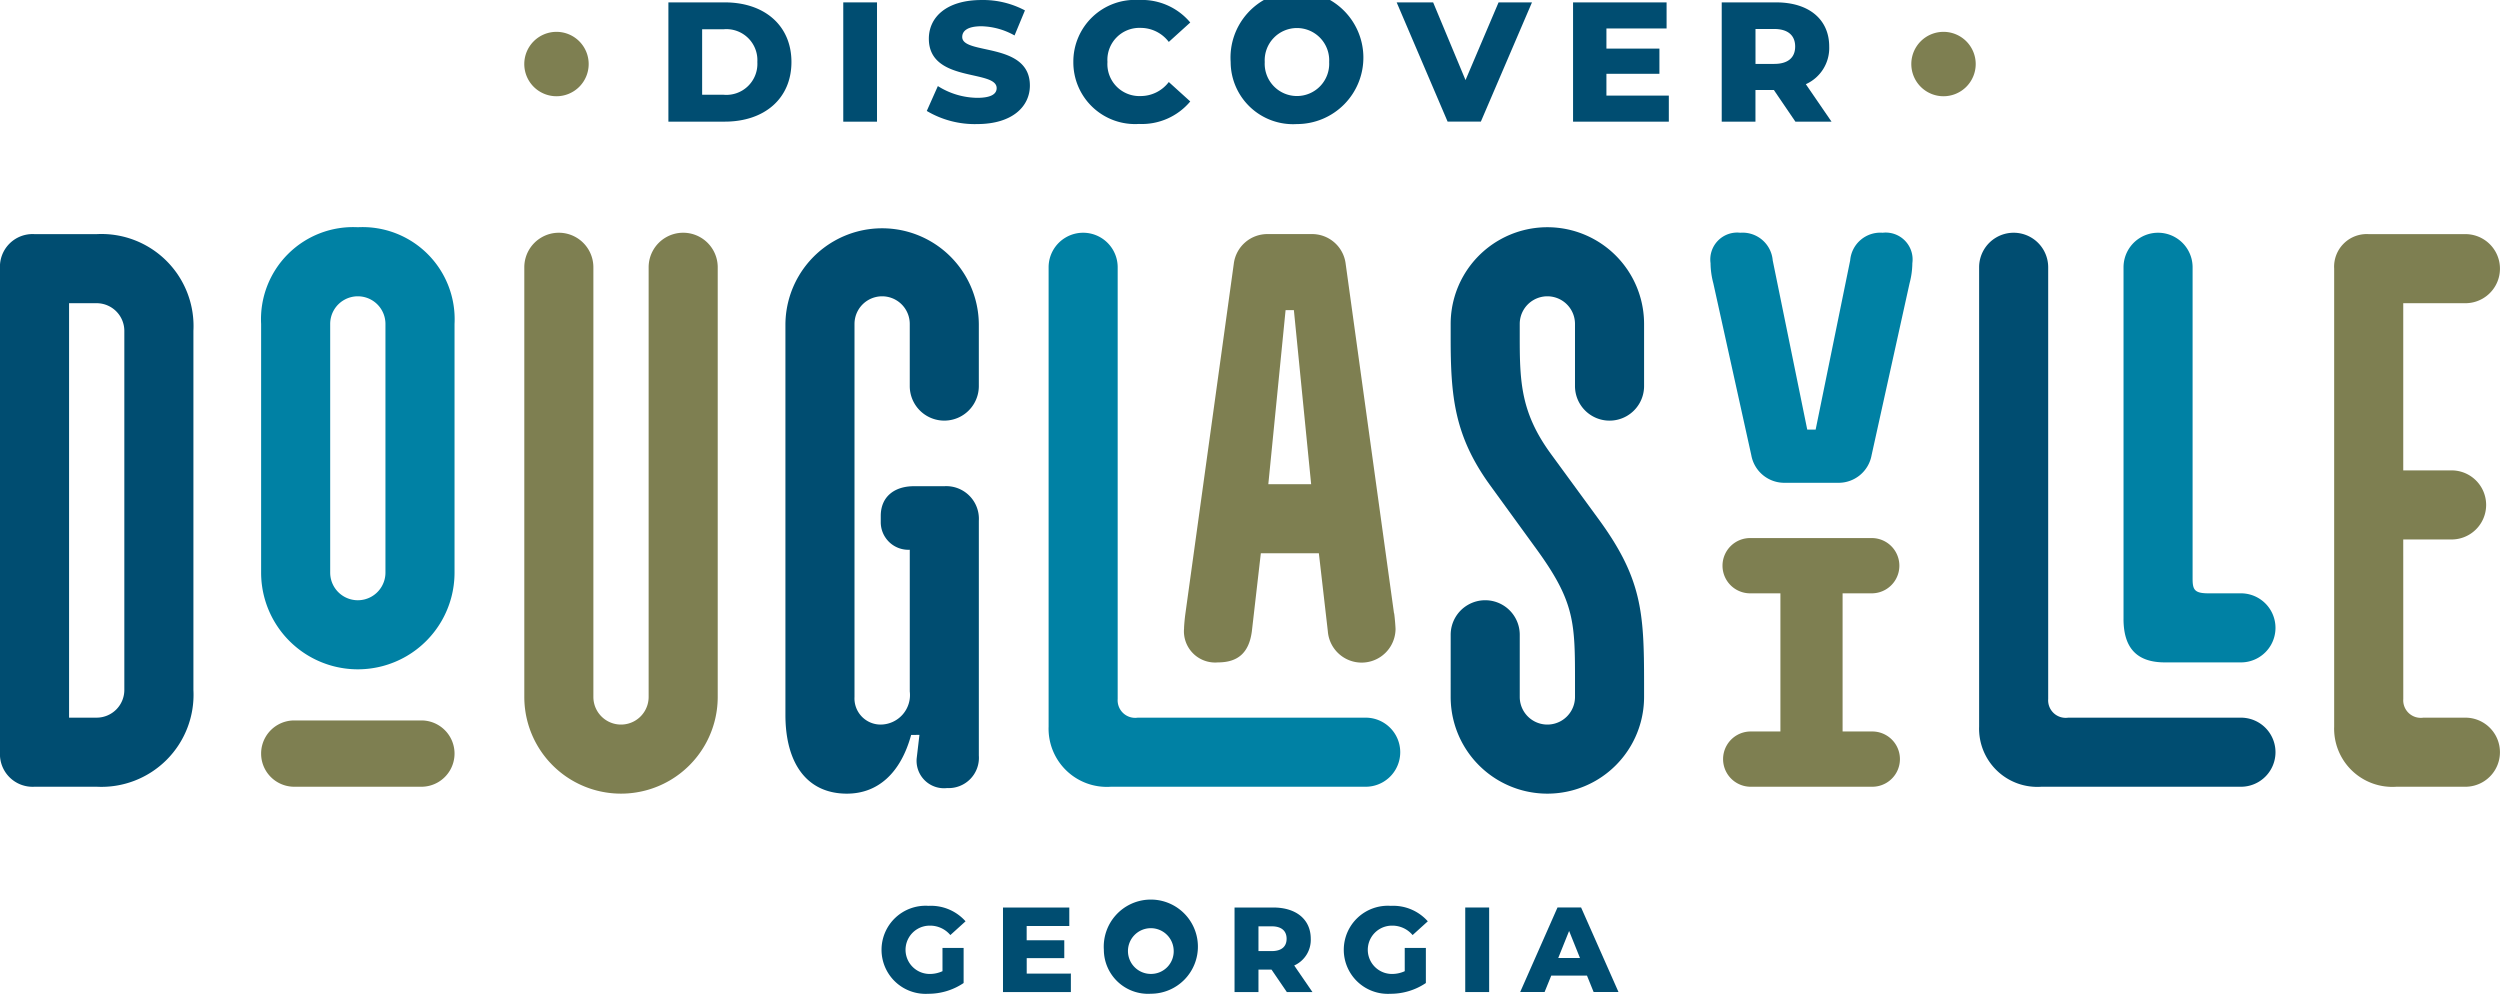 <svg id="logo" xmlns="http://www.w3.org/2000/svg" xmlns:xlink="http://www.w3.org/1999/xlink" width="213.84" height="85" viewBox="0 0 213.84 85">
  <defs>
    <clipPath id="clip-path">
      <rect id="Rectangle_1690" data-name="Rectangle 1690" width="213.84" height="85" fill="none"/>
    </clipPath>
  </defs>
  <g id="Group_1343" data-name="Group 1343" clip-path="url(#clip-path)">
    <path id="Path_1017" data-name="Path 1017" d="M0,77.875a2.791,2.791,0,0,1,2.954-2.954H8.272a7.877,7.877,0,0,1,8.272,8.272v30.724a7.877,7.877,0,0,1-8.272,8.272H2.954A2.791,2.791,0,0,1,0,119.235Zm8.272,38.405a2.37,2.37,0,0,0,2.363-2.363V83.193A2.371,2.371,0,0,0,8.272,80.83H5.908v35.451Z" transform="translate(0 -54.895)" fill="#004d71"/>
    <path id="Path_1018" data-name="Path 1018" d="M86.394,230.538H97.266a2.836,2.836,0,1,1,0,5.672H86.394a2.836,2.836,0,1,1,0-5.672" transform="translate(-61.223 -168.915)" fill="#7e7f51"/>
    <path id="Path_1019" data-name="Path 1019" d="M91.831,72.712a7.877,7.877,0,0,0-8.272,8.272v21.271a8.272,8.272,0,1,0,16.544,0V80.984a7.877,7.877,0,0,0-8.272-8.272m2.363,29.543a2.363,2.363,0,0,1-4.727,0V80.984a2.363,2.363,0,0,1,4.727,0Z" transform="translate(-61.224 -53.276)" fill="#0081a4"/>
    <path id="Path_1020" data-name="Path 1020" d="M167.777,77.433a2.954,2.954,0,1,1,5.908,0v36.751a2.363,2.363,0,1,0,4.727,0V77.433a2.954,2.954,0,0,1,5.909,0v36.751a8.272,8.272,0,1,1-16.544,0Z" transform="translate(-122.93 -54.571)" fill="#7e7f51"/>
    <path id="Path_1021" data-name="Path 1021" d="M262.088,116.14c-.887,3.25-2.836,5.022-5.495,5.022-3.427,0-5.258-2.6-5.258-6.736V80.984a8.272,8.272,0,0,1,16.543,0V86.3a2.954,2.954,0,0,1-5.908,0V80.984a2.363,2.363,0,1,0-4.726,0V112.89a2.236,2.236,0,0,0,2.245,2.363,2.527,2.527,0,0,0,2.482-2.836V100.3a2.361,2.361,0,0,1-2.482-2.363v-.532c0-1.655,1.182-2.541,2.836-2.541h2.6a2.791,2.791,0,0,1,2.954,2.954v20.089a2.59,2.59,0,0,1-2.717,2.777,2.345,2.345,0,0,1-2.6-2.541l.236-2.009Z" transform="translate(-184.153 -53.276)" fill="#004d71"/>
    <path id="Path_1022" data-name="Path 1022" d="M335.555,77.433a2.954,2.954,0,1,1,5.908,0v36.929a1.5,1.5,0,0,0,1.714,1.595h19.5a2.954,2.954,0,0,1,0,5.909H340.873a4.98,4.98,0,0,1-5.318-5.141Z" transform="translate(-245.861 -54.571)" fill="#0081a4"/>
    <path id="Path_1023" data-name="Path 1023" d="M396.852,107.359l-4.136-29.9a2.893,2.893,0,0,0-2.954-2.541H386.1a2.893,2.893,0,0,0-2.954,2.541l-4.136,29.9c-.059.414-.118,1.064-.118,1.3a2.67,2.67,0,0,0,2.9,2.895c1.713,0,2.659-.827,2.9-2.659l.768-6.677h4.963l.768,6.677a2.9,2.9,0,0,0,5.791-.177c0-.177-.059-.945-.118-1.359M386.1,96.31l1.477-14.889h.709l1.477,14.889Z" transform="translate(-277.613 -54.895)" fill="#7e7f51"/>
    <path id="Path_1024" data-name="Path 1024" d="M464.217,107.571a2.954,2.954,0,1,1,5.908,0v5.317a2.363,2.363,0,1,0,4.727,0v-1.182c0-5.14,0-6.913-3.25-11.4l-4.077-5.613c-3.013-4.2-3.309-7.563-3.309-12.527V80.983a8.272,8.272,0,1,1,16.544,0V86.3a2.954,2.954,0,1,1-5.909,0V80.983a2.363,2.363,0,1,0-4.727,0v1.181c0,3.841.118,6.441,2.659,9.927l4.018,5.495c3.781,5.141,3.959,8.036,3.959,14.121v1.182a8.272,8.272,0,1,1-16.544,0Z" transform="translate(-340.132 -53.275)" fill="#004d71"/>
    <path id="Path_1025" data-name="Path 1025" d="M556.388,91.319l2.954-14.476a2.585,2.585,0,0,1,2.777-2.363,2.3,2.3,0,0,1,2.541,2.6,6.911,6.911,0,0,1-.236,1.713l-3.25,14.712a2.869,2.869,0,0,1-2.9,2.363h-4.49a2.869,2.869,0,0,1-2.9-2.363l-3.25-14.712a6.884,6.884,0,0,1-.236-1.713,2.3,2.3,0,0,1,2.541-2.6,2.585,2.585,0,0,1,2.777,2.363l2.954,14.476Z" transform="translate(-401.085 -54.572)" fill="#0081a4"/>
    <path id="Path_1026" data-name="Path 1026" d="M556.289,176.908h-2.54a2.364,2.364,0,1,1,0-4.727h10.4a2.364,2.364,0,0,1,0,4.727h-2.541v11.817h2.541a2.363,2.363,0,1,1,0,4.727h-10.4a2.363,2.363,0,1,1,0-4.727h2.54Z" transform="translate(-404 -126.157)" fill="#7e7f51"/>
    <path id="Path_1027" data-name="Path 1027" d="M633.319,77.433a2.954,2.954,0,1,1,5.908,0v36.929a1.5,1.5,0,0,0,1.714,1.595h14.774a2.954,2.954,0,1,1,0,5.909H638.637a4.98,4.98,0,0,1-5.318-5.141Z" transform="translate(-464.033 -54.571)" fill="#004d71"/>
    <path id="Path_1028" data-name="Path 1028" d="M679.528,107.509V77.434a2.954,2.954,0,0,1,5.908,0v26.648c0,.945.177,1.241,1.359,1.241h2.777a2.954,2.954,0,1,1,0,5.908h-6.5c-2.3,0-3.545-1.122-3.545-3.722" transform="translate(-497.89 -54.572)" fill="#0081a4"/>
    <path id="Path_1029" data-name="Path 1029" d="M752.857,114.685a1.5,1.5,0,0,0,1.714,1.595h3.6a2.954,2.954,0,1,1,0,5.909h-5.908a4.98,4.98,0,0,1-5.318-5.141V77.875A2.792,2.792,0,0,1,749.9,74.92h8.272a2.954,2.954,0,1,1,0,5.909h-5.318v14.3h4.136a2.954,2.954,0,0,1,0,5.909h-4.136Z" transform="translate(-547.29 -54.894)" fill="#7e7f51"/>
    <path id="Path_1030" data-name="Path 1030" d="M213.889.763h4.825c3.382,0,5.7,1.968,5.7,5.1s-2.318,5.1-5.7,5.1h-4.825Zm4.708,7.9a2.653,2.653,0,0,0,2.9-2.8,2.653,2.653,0,0,0-2.9-2.8h-1.822v5.6Z" transform="translate(-156.717 -0.559)" fill="#004d71"/>
    <rect id="Rectangle_1688" data-name="Rectangle 1688" width="2.886" height="10.204" transform="translate(72.13 0.204)" fill="#004d71"/>
    <path id="Path_1031" data-name="Path 1031" d="M296.568,9.49l.948-2.128a6.435,6.435,0,0,0,3.367,1.006c1.2,0,1.662-.335,1.662-.831,0-1.618-5.8-.437-5.8-4.227,0-1.822,1.487-3.309,4.519-3.309a7.643,7.643,0,0,1,3.7.889l-.889,2.143a6.031,6.031,0,0,0-2.828-.787c-1.21,0-1.647.408-1.647.918,0,1.56,5.787.394,5.787,4.155,0,1.778-1.487,3.294-4.518,3.294a8.039,8.039,0,0,1-4.3-1.122" transform="translate(-217.295)" fill="#004d71"/>
    <path id="Path_1032" data-name="Path 1032" d="M343.471,5.306A5.277,5.277,0,0,1,349.083,0a5.4,5.4,0,0,1,4.388,1.924l-1.836,1.662a3.017,3.017,0,0,0-2.405-1.2,2.736,2.736,0,0,0-2.842,2.915,2.736,2.736,0,0,0,2.842,2.915,3.017,3.017,0,0,0,2.405-1.2l1.836,1.662a5.4,5.4,0,0,1-4.388,1.924,5.277,5.277,0,0,1-5.612-5.306" transform="translate(-251.661)" fill="#004d71"/>
    <path id="Path_1033" data-name="Path 1033" d="M393.81,5.306a5.683,5.683,0,1,1,5.67,5.306,5.336,5.336,0,0,1-5.67-5.306m8.426,0a2.759,2.759,0,1,0-5.51,0,2.759,2.759,0,1,0,5.51,0" transform="translate(-288.545)" fill="#004d71"/>
    <path id="Path_1034" data-name="Path 1034" d="M458.506.763l-4.373,10.2h-2.843L446.932.763h3.12l2.77,6.647L455.649.763Z" transform="translate(-327.467 -0.559)" fill="#004d71"/>
    <path id="Path_1035" data-name="Path 1035" d="M511.571,8.737v2.23h-8.192V.764h8v2.23h-5.146v1.72h4.533V6.871h-4.533V8.737Z" transform="translate(-368.826 -0.559)" fill="#004d71"/>
    <path id="Path_1036" data-name="Path 1036" d="M555.4,8.256h-1.574v2.711h-2.886V.763H555.6c2.784,0,4.534,1.443,4.534,3.776a3.386,3.386,0,0,1-2,3.221l2.2,3.207h-3.09Zm.029-5.219h-1.6V6.025h1.6c1.2,0,1.793-.554,1.793-1.487s-.6-1.5-1.793-1.5" transform="translate(-403.671 -0.559)" fill="#004d71"/>
    <path id="Path_1037" data-name="Path 1037" d="M287.292,293.464H289.1v3a5.394,5.394,0,0,1-3.037.92,3.768,3.768,0,1,1,.041-7.521,3.954,3.954,0,0,1,3.161,1.322l-1.3,1.177a2.255,2.255,0,0,0-1.756-.806,2.066,2.066,0,0,0-.021,4.132,2.6,2.6,0,0,0,1.105-.237Z" transform="translate(-206.676 -212.38)" fill="#004d71"/>
    <path id="Path_1038" data-name="Path 1038" d="M326.764,296.05v1.581h-5.806V290.4h5.672v1.581h-3.647V293.2H326.2v1.529h-3.213v1.322Z" transform="translate(-235.166 -212.775)" fill="#004d71"/>
    <path id="Path_1039" data-name="Path 1039" d="M353.233,293.618a4.027,4.027,0,1,1,4.019,3.761,3.782,3.782,0,0,1-4.019-3.761m5.971,0a1.956,1.956,0,1,0-1.953,2.066,1.936,1.936,0,0,0,1.953-2.066" transform="translate(-258.814 -212.379)" fill="#004d71"/>
    <path id="Path_1040" data-name="Path 1040" d="M398.215,295.709H397.1v1.921h-2.046V290.4h3.306c1.973,0,3.213,1.023,3.213,2.676a2.4,2.4,0,0,1-1.415,2.283l1.56,2.273h-2.19Zm.021-3.7H397.1v2.118h1.136c.847,0,1.271-.392,1.271-1.054s-.424-1.064-1.271-1.064" transform="translate(-289.456 -212.775)" fill="#004d71"/>
    <path id="Path_1041" data-name="Path 1041" d="M435.212,293.464h1.808v3a5.394,5.394,0,0,1-3.037.92,3.768,3.768,0,1,1,.041-7.521,3.954,3.954,0,0,1,3.161,1.322l-1.3,1.177a2.255,2.255,0,0,0-1.756-.806,2.066,2.066,0,0,0-.021,4.132,2.6,2.6,0,0,0,1.105-.237Z" transform="translate(-315.057 -212.38)" fill="#004d71"/>
    <rect id="Rectangle_1689" data-name="Rectangle 1689" width="2.045" height="7.232" transform="translate(125.331 77.624)" fill="#004d71"/>
    <path id="Path_1042" data-name="Path 1042" d="M492.178,296.226H489.12l-.568,1.4h-2.087l3.192-7.232h2.015l3.2,7.232h-2.128Zm-.6-1.508-.93-2.314-.93,2.314Z" transform="translate(-356.433 -212.775)" fill="#004d71"/>
    <path id="Path_1043" data-name="Path 1043" d="M617.132,12.944a2.754,2.754,0,1,0-2.754,2.754,2.754,2.754,0,0,0,2.754-2.754" transform="translate(-448.138 -7.466)" fill="#7e7f51"/>
    <path id="Path_1044" data-name="Path 1044" d="M173.28,12.944a2.754,2.754,0,1,0-2.754,2.754,2.754,2.754,0,0,0,2.754-2.754" transform="translate(-122.927 -7.466)" fill="#7e7f51"/>
  </g>
</svg>
